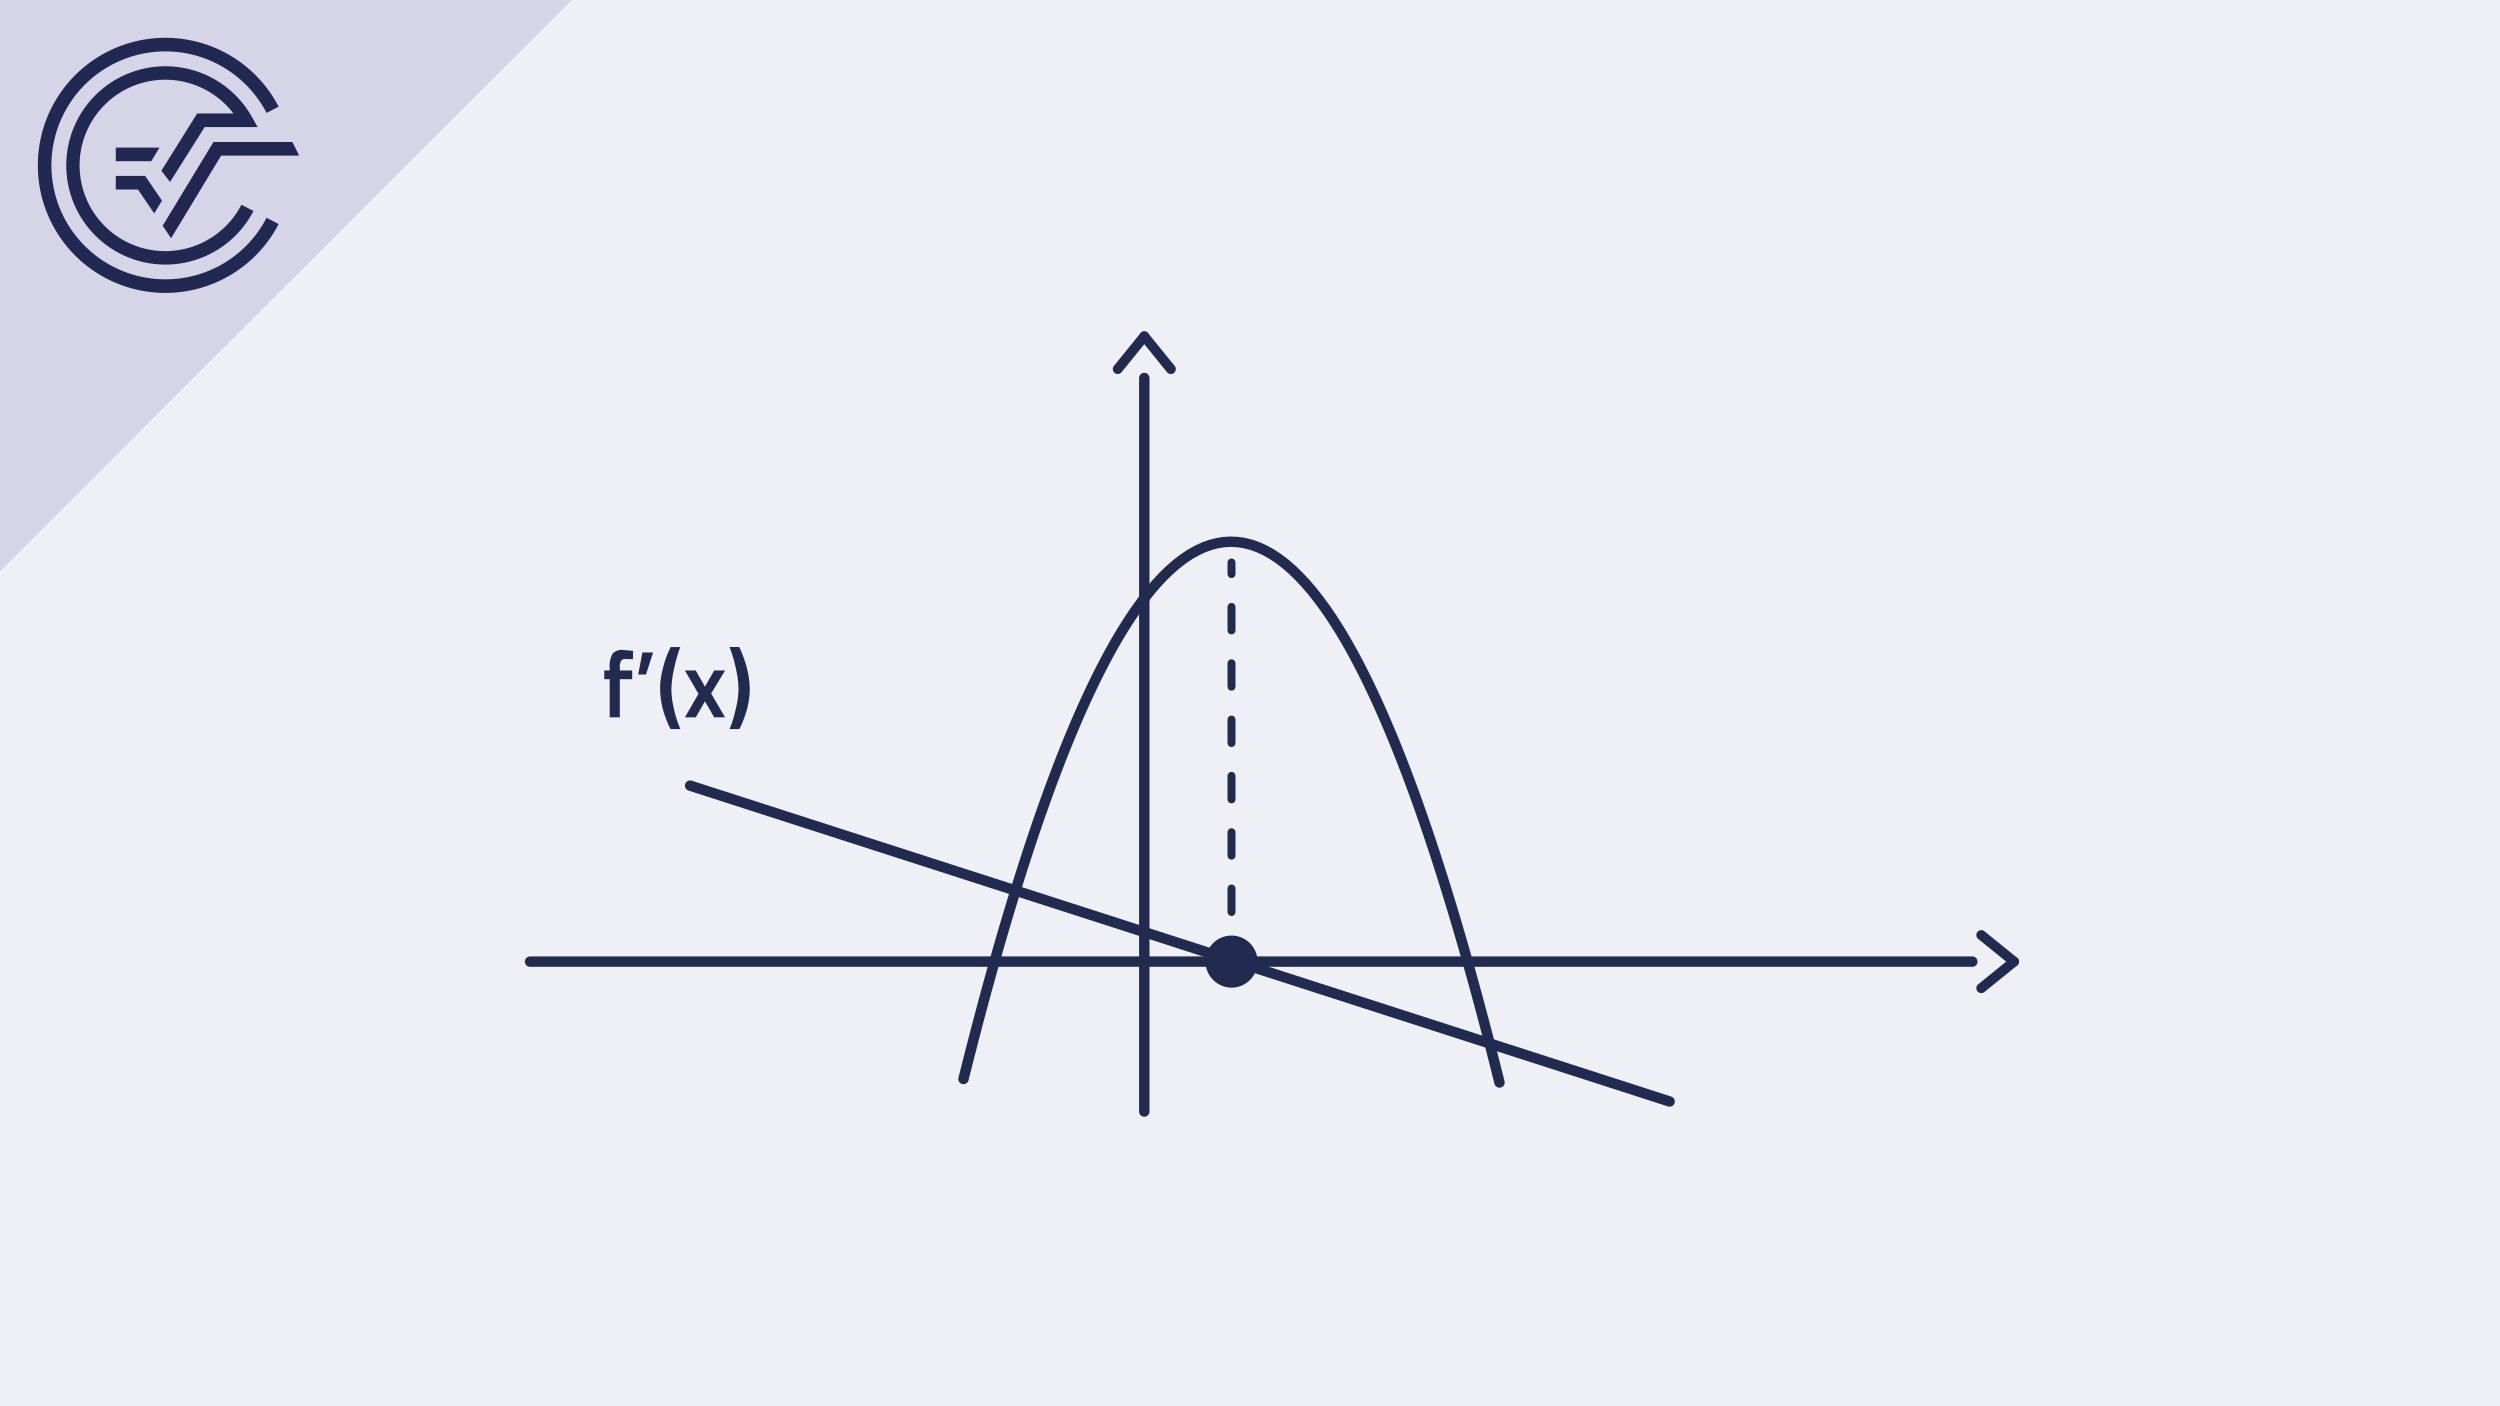 <svg xmlns="http://www.w3.org/2000/svg" viewBox="0 0 480 270"><rect x="0" y="0" width="480" height="270" fill="#808080" stroke="none"/><defs><style>.cls-1{fill:#e3dadb;}.cls-2{fill:#212851;}.cls-3{fill:#222651;}.cls-4{fill:#eff0f5;}.cls-5{fill:#d6d5e7;}.cls-6,.cls-8,.cls-9{fill:none;stroke:#212a4f;stroke-linecap:round;}.cls-10,.cls-6,.cls-8,.cls-9{stroke-miterlimit:10;}.cls-6{stroke-width:2px;}.cls-7{fill:#212a4f;}.cls-8,.cls-9{stroke-width:1.528px;}.cls-9{stroke-dasharray:4.506 6.308;}.cls-10{fill:#f6f2f3;stroke:#491016;stroke-width:1.261px;}</style></defs><title>Element 171Einführung Ableitung Polynome</title><g id="Ebene_2" data-name="Ebene 2"><g id="Ebene_1-2" data-name="Ebene 1"><polygon class="cls-1" points="109.771 0 0 0 0 109.672 109.771 0"/><path class="cls-2" d="M31.749,53.629A21.88,21.88,0,1,1,51.182,21.687l2.316-1.206a24.491,24.491,0,1,0,0,22.536L51.18,41.815A21.823,21.823,0,0,1,31.749,53.629"/><polygon class="cls-3" points="31.227 43.353 32.85 45.739 42.459 29.873 57.433 29.873 56.142 27.262 40.987 27.262 31.227 43.353"/><polygon class="cls-2" points="22.231 36.392 26.492 36.392 29.612 40.98 31.099 38.524 27.874 33.782 22.231 33.782 22.231 36.392"/><path class="cls-2" d="M39.299,24.391H49.457L48.366,22.448a19.038,19.038,0,1,0,.305,18.062l-2.317-1.202a16.453,16.453,0,1,1-1.541-17.528h-6.954L30.981,32.788,32.649,34.937Z"/><polygon class="cls-2" points="30.62 28.342 22.231 28.342 22.231 30.952 29.039 30.952 30.62 28.342"/><rect class="cls-4" width="480" height="270"/><polygon class="cls-5" points="109.771 0 0 0 0 109.672 109.771 0"/><path class="cls-2" d="M31.749,53.629A21.88,21.88,0,1,1,51.182,21.687l2.316-1.206a24.491,24.491,0,1,0,0,22.536L51.18,41.815A21.823,21.823,0,0,1,31.749,53.629"/><polygon class="cls-3" points="31.227 43.353 32.85 45.739 42.459 29.873 57.433 29.873 56.142 27.262 40.987 27.262 31.227 43.353"/><polygon class="cls-2" points="22.231 36.392 26.492 36.392 29.612 40.98 31.099 38.524 27.874 33.782 22.231 33.782 22.231 36.392"/><path class="cls-2" d="M39.299,24.391H49.457L48.366,22.448a19.038,19.038,0,1,0,.305,18.062l-2.317-1.202a16.453,16.453,0,1,1-1.541-17.528h-6.954L30.981,32.788,32.649,34.937Z"/><polygon class="cls-2" points="30.62 28.342 22.231 28.342 22.231 30.952 29.039 30.952 30.62 28.342"/><line class="cls-6" x1="132.499" y1="150.84" x2="320.56" y2="211.486"/><path class="cls-7" d="M119.006,130.405v7.326h-1.944v-7.326h-1.044V128.731h1.044v-.576a4.527,4.527,0,0,1,.558-2.646,2.369,2.369,0,0,1,1.98-.72l1.944.18-.018,1.602q-.882-.035-1.467-.035a.911.911,0,0,0-.819.351,2.498,2.498,0,0,0-.234,1.287v.558h2.376v1.674Z"/><path class="cls-7" d="M122.534,129.506l.81-4.23h2.052l-1.368,4.23Z"/><path class="cls-7" d="M129.454,128.263a19.602,19.602,0,0,0-.549,4.05,16.286,16.286,0,0,0,.423,3.483,22.455,22.455,0,0,0,.855,3.051l.432,1.134h-1.854a10.773,10.773,0,0,1-.648-1.377q-.396-.962-.666-1.817a16.433,16.433,0,0,1-.486-2.089,15.839,15.839,0,0,1-.216-2.727,14.754,14.754,0,0,1,.504-3.51,18.621,18.621,0,0,1,1.008-3.114l.504-1.116h1.854A27.287,27.287,0,0,0,129.454,128.263Z"/><path class="cls-7" d="M131.497,128.731h2.088l1.764,3.114,1.782-3.114h2.088l-2.682,4.428,2.682,4.572H137.131l-1.782-3.078-1.764,3.078h-2.088l2.61-4.518Z"/><path class="cls-7" d="M143.736,129.883a14.594,14.594,0,0,1,.216,2.43,14.11,14.11,0,0,1-.207,2.367,13.84,13.84,0,0,1-.513,2.115,19.405,19.405,0,0,1-1.08,2.808l-.216.378h-1.854q.198-.467.477-1.251.278-.782.756-2.816a16.012,16.012,0,0,0,.477-3.601,17.814,17.814,0,0,0-.423-3.591,27.372,27.372,0,0,0-.855-3.267l-.432-1.225h1.854a14.007,14.007,0,0,1,.648,1.512q.396,1.044.666,1.953A18.934,18.934,0,0,1,143.736,129.883Z"/><path class="cls-6" d="M287.9,207.835l-.324-1.304-.324-1.296-.326-1.287-.324-1.279-.325-1.271-.324-1.263-.324-1.254-.326-1.246-.324-1.238-.325-1.23-.324-1.222-.324-1.213-.326-1.205-.324-1.197-.326-1.189-.324-1.18-.324-1.171-.326-1.164-.324-1.156-.326-1.147-.324-1.14-.324-1.131-.325-1.121-.324-1.114-.326-1.107-.324-1.098-.323-1.09-.326-1.081-.324-1.072-.326-1.065-.323-1.058-.327-1.048-.323-1.039-.323-1.034-.326-1.022-.323-1.016-.326-1.008-.324-.999-.324-.99-.326-.983-.324-.975-.326-.966-.324-.957-.324-.95-.326-.942-.324-.933-.325-.924-.648-1.826-.649-1.791-.65-1.76-.65-1.725-.65-1.694-.649-1.659-.647-1.628-.65-1.594-.649-1.561-.649-1.53-.65-1.495-.648-1.462-.649-1.431-.65-1.396-.649-1.363-.65-1.332-.648-1.297-.649-1.264-.65-1.233-.649-1.198-.649-1.165-.647-1.133-.65-1.101-.649-1.067-.65-1.034-.649-1.001-.649-.968-.648-.937-1.3-1.771-1.3-1.639-1.297-1.507-1.3-1.376-1.299-1.244-1.297-1.112-1.299-.981-1.297-.849-1.299-.717-1.3-.586-1.297-.454-1.299-.322-1.297-.188-1.299-.059-1.299.073-1.298.207-1.299.337-1.299.47-1.297.602-1.3.732-1.299.865-1.297.997-1.299,1.127-1.297,1.261-1.3,1.392-1.299,1.524-1.298,1.656-1.299,1.788-.649.944-.648.975-.649,1.01-.65,1.041-.65,1.076-.649,1.109-.649,1.14-.648,1.175-.649,1.208-.649,1.239-.65,1.273-.65,1.307-.647,1.337-.65,1.372-.649,1.405-.649,1.436-.65,1.471-.649,1.504-.648,1.537-.65,1.568-.649,1.603-.65,1.636-.649,1.669-.648,1.702-.649,1.735-.65,1.766-.649,1.8-.324.913-.326.92-.325.93-.324.937-.326.946-.324.953-.326.962-.324.97-.323.979-.326.986-.324.995-.326,1.003-.324,1.01-.324,1.021-.326,1.026-.324,1.037-.325,1.043-.324,1.054-.325,1.059-.324,1.07L193.761,174.965l-.326,1.087-.323,1.092-.326,1.104-.324,1.109-.324,1.12-.326,1.125-.323,1.136-.326,1.143-.324,1.151-.324,1.16-.326,1.167-.324,1.176-.326,1.184-.324,1.193-.324,1.201-.326,1.209-.323,1.217-.327,1.225-.323,1.234-.324,1.242-.326,1.25-.323,1.258-.326,1.267-.324,1.275-.326,1.284-.324,1.291-.324,1.299"/><line class="cls-8" x1="236.448" y1="108.007" x2="236.448" y2="110.221"/><line class="cls-9" x1="236.448" y1="116.529" x2="236.448" y2="178.262"/><line class="cls-8" x1="236.448" y1="181.417" x2="236.448" y2="183.63"/><line class="cls-6" x1="378.689" y1="184.63" x2="101.771" y2="184.63"/><line class="cls-6" x1="219.704" y1="72.579" x2="219.704" y2="213.419"/><circle class="cls-10" cx="236.448" cy="184.63" r="4.111"/><path class="cls-7" d="M387.365,183.954c-2.085-1.709-4.193-3.389-6.278-5.098a.984.984,0,0,0-1.352,0,.963.963,0,0,0,0,1.352c2.085,1.709,4.193,3.389,6.278,5.098a.984.984,0,0,0,1.352,0,.963.963,0,0,0,0-1.352Z"/><path class="cls-7" d="M386.013,183.954c-2.085,1.709-4.193,3.389-6.278,5.098a.963.963,0,0,0,0,1.352.978.978,0,0,0,1.352,0c2.085-1.709,4.193-3.389,6.278-5.098a.963.963,0,0,0,0-1.352.978.978,0,0,0-1.352,0Z"/><path class="cls-7" d="M219.028,63.903c-1.709,2.085-3.389,4.193-5.098,6.278a.984.984,0,0,0,0,1.352.963.963,0,0,0,1.352,0c1.709-2.085,3.389-4.193,5.098-6.278a.984.984,0,0,0,0-1.352.963.963,0,0,0-1.352,0Z"/><path class="cls-7" d="M219.028,65.255c1.709,2.085,3.389,4.193,5.098,6.278a.963.963,0,0,0,1.352,0,.978.978,0,0,0,0-1.352c-1.709-2.085-3.389-4.193-5.098-6.278a.963.963,0,0,0-1.352,0,.978.978,0,0,0,0,1.352Z"/><path class="cls-7" d="M236.448,189.63a5,5,0,1,0-5-5,5.056,5.056,0,0,0,5,5Z"/></g></g></svg>